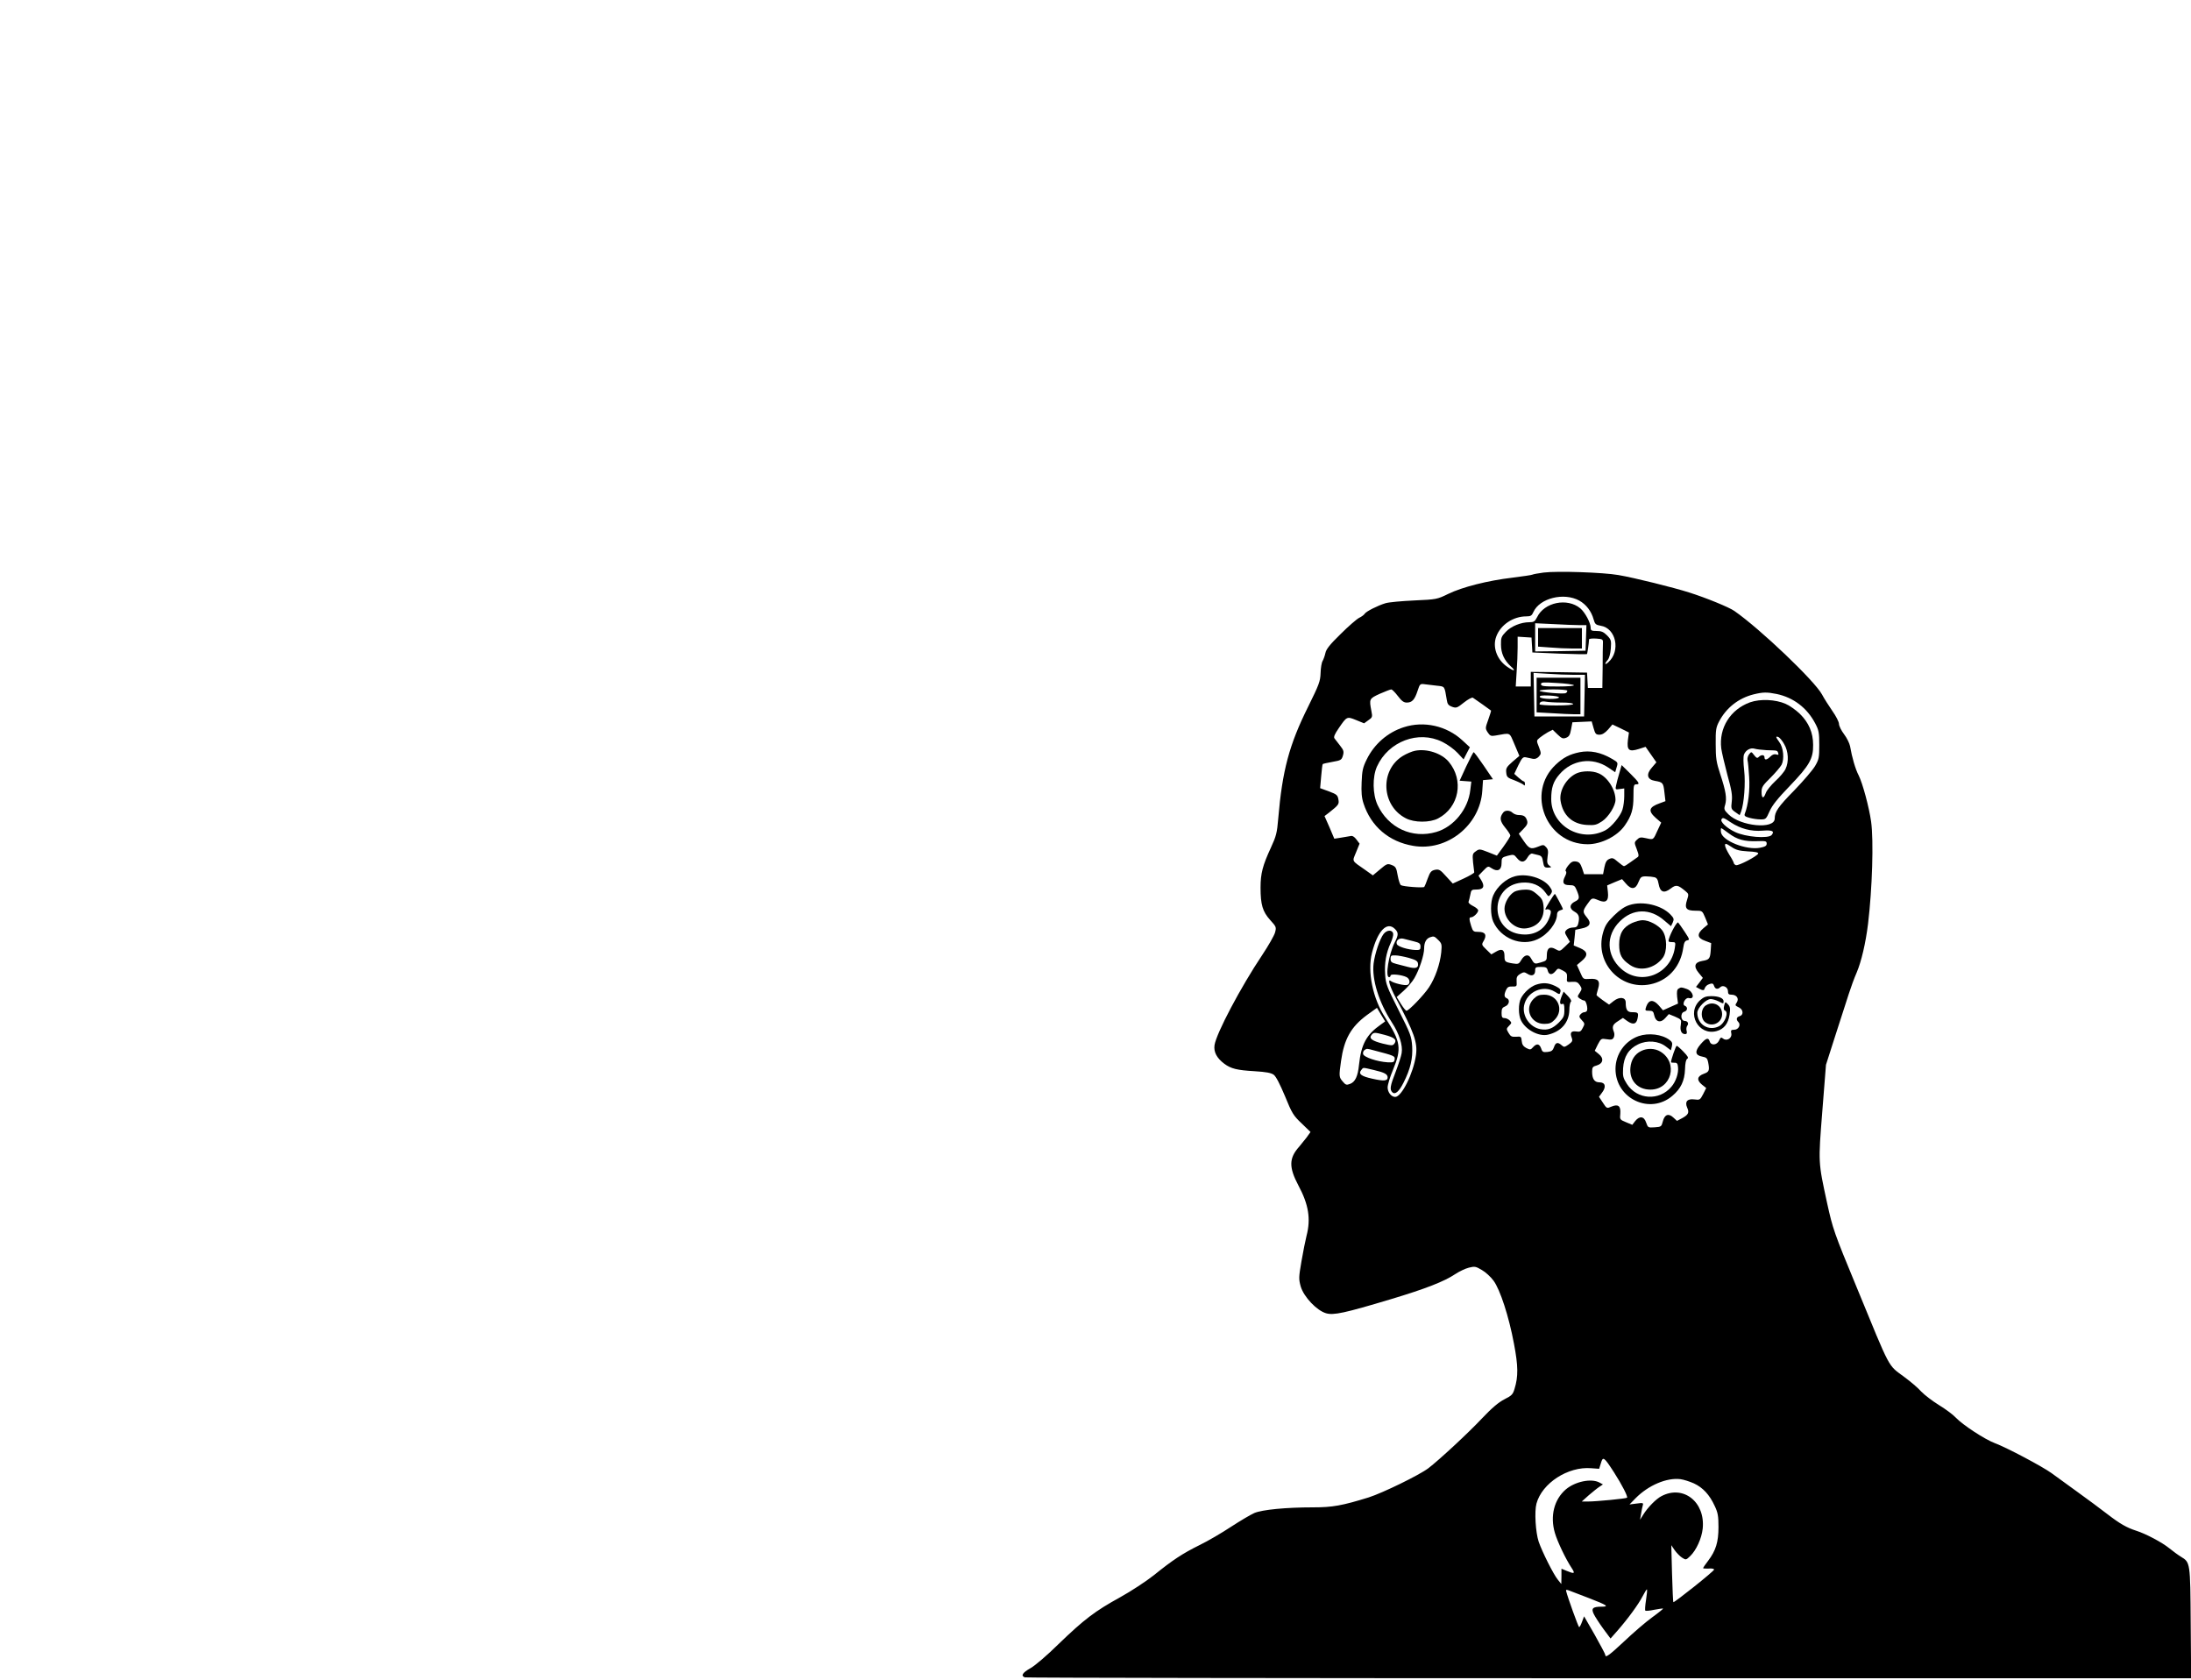 <?xml version="1.0" encoding="UTF-8"?>
<!DOCTYPE svg  PUBLIC '-//W3C//DTD SVG 20010904//EN'  'http://www.w3.org/TR/2001/REC-SVG-20010904/DTD/svg10.dtd'>
<svg width="1500pt" height="1150pt" version="1.0" viewBox="0 0 1500 1150" xmlns="http://www.w3.org/2000/svg">
<g transform="translate(0 1150) scale(.1 -.1)">
<path d="m10568 7580c-37-5-71-11-76-14s-67-12-138-21c-169-20-342-64-439-111-76-37-79-38-234-45-86-4-174-12-196-19-53-16-132-56-142-72-4-7-21-20-38-28-16-8-74-58-127-111-74-72-99-104-104-130-4-19-13-43-19-54-7-11-13-48-14-83-2-57-10-78-85-230-130-261-177-437-205-767-8-97-14-120-50-198-57-123-71-178-71-274 0-117 14-164 66-222 42-46 43-49 33-86-6-21-46-91-88-154-146-218-314-536-326-616-7-47 15-89 67-128 46-34 87-44 208-51 79-5 111-11 130-24 16-12 42-63 77-146 48-118 57-133 114-187l61-59-27-38c-16-20-38-48-50-62-71-79-72-141-6-266 70-130 86-229 56-344-8-32-24-111-35-176-19-110-19-121-5-172 21-71 109-164 173-183 52-15 124 0 447 97 233 70 362 120 438 171 27 18 69 38 93 44 40 10 47 9 89-16 25-14 61-47 80-73 45-61 105-244 140-432 29-152 30-224 4-308-11-38-19-47-69-72-41-21-86-59-156-133-95-101-293-284-365-339-62-47-312-169-409-200-181-56-247-68-380-68-186 0-350-16-403-39-25-11-96-53-159-94-62-41-159-98-215-125-119-59-185-103-314-207-52-41-155-109-231-151-171-94-246-151-421-320-76-75-161-148-192-165-55-31-68-52-39-63 9-3 1809-6 4e3 -6h3985l-3 378c-3 417-3 415-67 454-20 12-56 39-81 59-48 39-159 98-225 119-65 21-111 47-198 114-45 35-137 103-205 152s-146 106-175 127c-61 45-312 178-391 207-69 26-218 124-266 174-19 21-71 59-115 86s-99 69-122 93c-22 25-74 69-115 99-116 87-89 36-327 615-156 377-163 399-202 575-62 287-61 273-33 631l25 317 65 203c36 111 77 238 91 282s38 110 54 146c32 75 62 203 78 334 29 242 39 570 21 700-14 99-58 262-85 316-23 44-46 124-59 200-4 20-22 57-41 82s-35 57-35 71c0 13-20 53-45 88-24 35-57 86-71 113-50 93-423 449-600 572-35 25-196 91-311 127-103 33-376 101-483 119-102 18-418 29-512 17zm244-192c47-26 83-73 98-128 9-33 15-38 48-44 106-16 139-173 53-250-25-23-28-11-4 16 10 12 18 42 21 78 4 55 2 61-26 90-24 24-39 30-71 30-35 0-41 3-41 22 0 34-38 105-71 133-89 74-247 42-296-61-15-29-22-34-53-34-57 0-124-27-161-66-30-31-34-41-33-87 0-60 22-107 67-149 41-36 21-36-30 1-67 49-96 134-69 204 30 80 116 137 205 137 31 0 38 5 49 30 43 95 209 136 314 78zm1-168h48l-3-87-3-88-172-3-173-2v96 97l128-6c70-4 149-7 175-7zm-325-136 3-51 185-8c102-4 187-5 189-3s13 74 14 101c1 4 22 7 49 5 44-3 47-5 46-30-1-16-2-91-2-168l-2-140h-49-50l-3 53-3 52-192 3-193 2v-50-50h-51-52l6 98c4 53 7 130 7 170v73l48-3 47-3 3-51zm285-204h78l-3-142-3-143h-170-170l-6 298 98-6c54-4 133-7 176-7zm-931-75c50-6 47-1 63-97 4-29 12-38 36-47 29-10 35-8 81 29 28 22 55 37 62 33 6-4 36-25 66-46 30-22 56-41 58-42 1-1-7-29-19-62-21-58-21-60-4-87 16-24 23-27 52-22 110 19 94 26 132-61l33-78-47-40c-41-36-46-45-43-74 3-31 8-36 58-54 30-12 58-26 62-31 5-7 8-4 8 7 0 9-3 17-7 17-5 0-21 12-37 26l-29 26 28 59c25 51 32 58 52 54 13-3 34-7 47-10 15-3 29 2 41 15 17 19 17 22 1 65-18 45-18 45 6 65 12 10 38 27 55 37l33 17 33-32c29-28 37-31 59-23 20 8 27 19 34 58l9 48 132 6 13-46c11-39 16-45 40-45 19 0 37 11 59 35l30 35 57-27 56-28-7-51c-8-70 7-83 74-62l47 15 74-106-30-35c-42-47-34-83 20-92s58-13 65-79l7-60-38-14c-76-27-83-52-28-101l37-32-24-51c-31-69-28-67-78-56-39 9-47 7-64-10-19-18-19-20-1-66 15-40 15-48 3-55-8-5-29-20-48-34s-38-26-43-26c-4 0-23 14-42 30-30 26-37 29-59 19-18-8-26-23-33-57l-9-47h-65-65l-14 42c-12 33-20 42-42 45-21 3-33-3-53-28-15-19-22-35-16-39s4-17-6-36c-21-42-12-59 31-59 31 0 37-4 50-36 21-50 19-61-12-76-39-19-41-49-3-70 31-17 36-38 24-85-5-17-14-23-34-23-16 0-36-7-45-16-14-15-14-19 4-49l19-33-34-33c-34-33-36-33-63-18-39 23-61 9-61-40 0-36-2-39-41-50-44-13-44-13-70 32-15 26-43 20-63-14-17-29-21-31-59-25-54 9-57 12-57 52 0 43-19 52-59 28l-31-18-34 33c-33 32-34 34-18 60 23 40 10 61-35 61-36 0-39 3-51 40-15 49-15 60 0 60 16 0 48 31 48 47 0 7-16 21-35 30-20 10-34 22-31 29s8 29 12 48c6 34 9 36 44 36 47 0 57 21 31 64l-19 31 33 34c32 33 33 33 58 16 40-26 67-12 67 35 0 38 2 40 42 51 40 10 43 10 63-15 27-34 52-33 73 4 10 17 23 28 32 26 8-2 27-7 41-10 22-5 28-13 33-46 6-35 9-40 34-40 25 1 26 2 9 14-15 12-17 22-12 61 6 36 4 50-10 65-16 18-20 18-56 3-49-19-60-15-99 42l-32 47 32 33c25 26 30 38 25 56-9 30-23 39-57 39-15 0-33 7-42 15-18 18-50 20-64 3-27-34-24-59 12-103 20-24 36-49 36-55 0-7-21-40-46-75l-46-63-60 24c-57 22-61 23-84 6-23-16-24-21-19-77 4-33 7-63 8-67 1-5-32-24-73-43l-74-34-46 50c-40 45-48 49-76 44-26-6-33-15-49-58-10-29-21-55-24-59-7-8-144 2-160 12-6 3-16 33-22 66-9 54-14 61-41 72-29 11-34 9-80-30l-49-41-52 37c-96 67-90 55-63 121l24 59-21 28c-15 20-28 28-42 24-11-2-40-7-65-11l-45-7-33 78-34 77 29 22c68 54 72 59 66 92-5 29-11 35-65 55l-60 22 7 80c4 45 8 83 11 85 2 2 31 9 66 15 58 10 63 13 72 43 8 28 5 37-20 69-16 20-33 42-38 49-7 9 2 30 29 69 56 82 56 82 120 56l54-22 29 21c28 19 29 23 21 63-16 83-15 85 57 118 37 16 72 30 79 30 6 0 26-20 45-45 26-34 40-45 61-45 36 0 54 19 74 80 16 49 17 50 53 45 20-2 58-7 84-10zm2320-56c116-24 209-95 265-201 25-47 28-64 28-148 0-87-2-99-29-145-16-27-80-102-142-166-111-113-134-147-134-193 0-76-233-54-317 29-30 30-32 35-22 66 12 44 5 91-34 209-27 82-31 110-31 205-1 97 2 115 23 155 49 94 133 160 236 186 65 16 92 16 157 3zm-313-879c64-43 141-64 218-57 66 5 84-3 62-30-23-26-179-14-251 21-57 27-103 70-92 87 8 14 15 11 63-21zm-14-75c57-43 108-57 193-54 60 2 67 1 67-17 0-15-10-21-45-28-95-18-261 48-268 107-2 15-1 27 2 27s26-16 51-35zm132-124c49-2 73-7 70-15-6-17-136-86-153-79-7 3-14 9-14 14 0 4-13 30-30 56-16 26-30 55-30 65 0 16 5 15 42-9 33-23 55-28 115-32zm-640-177c16-4 23-16 28-45 10-57 36-68 82-33 38 29 49 27 102-17 23-19 23-22 11-60-19-57-6-74 56-74 48 0 48 0 68-47l19-47-31-26c-46-39-43-67 11-86l42-16-3-49c-4-58-10-65-58-73-53-9-61-38-24-82l28-34-23-31-24-31 26-14c16-9 28-10 30-4 7 21 19 33 40 39 16 5 23 2 28-14 7-22 25-26 42-9 18 18 53 1 53-27 0-19 5-24 24-24 35 0 53-26 37-52-14-22-14-21 17-37 28-15 29-51 2-58-22-6-26-23-9-40 19-19 1-53-28-53-22 0-25-4-20-26 6-32-32-55-57-34-13 10-17 8-27-14-15-32-55-36-64-6-9 29-25 24-63-20-41-48-37-75 12-84 28-5 35-12 40-37 11-57 8-67-28-80-47-17-52-43-15-74l30-24-21-42c-21-40-23-41-61-36-48 6-66-16-48-57 15-33 8-48-34-71l-36-19-25 23c-33 31-60 21-72-27-9-35-11-37-56-40s-46-2-58 32c-14 44-45 48-75 11l-20-26-43 18c-42 17-43 19-39 58 4 53-14 68-60 49-32-14-33-14-59 26l-27 41 22 30c29 39 21 69-19 69-34 0-50 23-50 73 0 30 4 35 33 43 43 13 49 49 12 78l-27 22 21 43c22 41 23 42 61 36 31-5 40-3 48 12 5 10 6 27 1 38-14 36-9 50 27 73l35 23 29-21c40-28 63-23 71 17 8 39 5 43-37 43-33 0-44 16-44 67 0 36-42 41-82 10l-32-25-43 30c-24 17-43 33-43 36s5 22 11 43c16 53 1 71-58 67-44-3-44-3-65 46l-22 49 32 27c46 38 43 66-11 89l-43 18 6 54 5 53 42 9c58 11 71 36 38 75-31 38-31 45 3 93 31 44 31 44 77 25 50-21 70-4 63 57l-5 45 51 22 51 21 26-30c37-44 67-41 86 9 15 36 19 40 52 40 20 0 46-3 58-6zm-1777-354c25-25 25-41-2-93-40-80-66-237-38-237 6 0 10 5 10 11 0 14 79 5 110-11 23-12 27-45 6-53-17-7-96 12-115 27-23 18-6-38 34-114 127-240 151-308 139-394-18-125-98-286-142-286-27 0-52 32-52 65 0 18 16 72 37 121 60 146 53 192-53 356-86 132-124 316-91 445 39 152 103 217 157 163zm297-76c24-24 25-30 20-85-9-81-41-174-84-239-36-54-138-160-154-160-5 0-22 21-38 47l-29 47 48 43c27 24 60 63 73 86 34 58 67 158 67 205 0 39 14 66 40 75s30 8 57-19zm-167-9c38-9 45-15 45-36s-4-24-35-23c-52 2-120 23-127 40-9 24 16 45 46 37 14-3 46-12 71-18zm-35-113c48-14 61-21 63-40 4-29-16-36-69-22-24 6-61 16-81 21-31 8-38 14-38 34 0 22 4 25 33 24 17 0 59-8 92-17zm951-87c8-31 30-32 53-4 17 21 18 21 49 5 27-14 32-21 30-49-3-31-2-32 34-29 30 2 40-2 54-23 15-23 15-27-1-52-17-25-17-27 1-40 10-7 23-13 30-13 13 0 27-56 18-71-3-5-11-9-18-9-8 0-19-7-26-15-11-13-9-20 9-39 21-22 22-26 7-53-12-25-20-29-44-25-36 5-45-8-32-42 8-22 5-28-21-47-28-19-31-20-48-5-26 23-41 20-52-13-8-23-17-30-44-33-30-3-36-1-44 24-12 33-31 36-56 8-16-18-20-18-46-5-20 11-29 24-31 47-3 31-5 33-38 30-30-2-38 2-52 26-16 27-16 29 3 49 19 19 19 21 4 37-9 9-25 16-36 16-15 0-19 7-19 35 0 29 5 37 25 45 28 11 34 47 10 56-18 7-19 24-4 57 9 19 18 24 43 23 30-1 31 1 29 35-2 28 3 38 24 51 24 14 29 14 50 1 30-20 53-10 53 22 0 23 4 25 40 25 34 0 41-4 46-25zm-1141-302 28-46-29-21c-99-69-135-135-150-276-8-79-26-118-62-131-23-9-30-7-49 16-26 30-27 36-12 141 21 150 68 234 178 315 37 27 67 49 68 49 0 0 13-21 28-47zm24-138c68-18 86-34 68-59-12-16-16-16-80-1-75 19-97 36-77 60 15 18 21 18 89 0zm-74-106c142-37 146-39 143-62-3-19-8-22-48-20-70 4-164 35-168 57-2 10 2 22 10 27 16 11 15 11 63-2zm2-135c72-17 93-28 93-51 0-24-27-26-106-8-77 17-96 33-74 60 15 18 5 18 87-1zm1642-2753c56-87 97-168 90-175-6-6-210-26-267-26h-43l48 43c27 23 59 49 73 58l24 16-24 13c-56 30-166 7-230-47-80-69-109-182-75-298 17-59 75-181 116-242 24-37 18-40-35-18l-36 15v-52l-1-53-24 30c-29 35-107 190-131 260-21 63-30 207-15 261 38 140 216 255 374 242l55-4 12 38c14 49 21 44 89-61zm548-77c62-29 107-78 142-154 22-46 26-69 26-145 0-103-18-161-71-231-19-24-34-47-34-50s17-4 38-3c20 2 37-1 37-7 1-10-274-229-279-223-2 2-6 91-9 197l-5 193 23-34c13-18 36-42 50-51 27-17 28-17 56 10 42 40 79 122 86 188 19 182-132 302-282 223-36-18-95-78-125-127l-22-35 7 40c3 22 9 49 12 59 5 17 1 18-43 12l-48-6 42 43c87 88 213 142 307 130 22-3 63-16 92-29zm-717-786c124-48 138-58 85-58-62 0-73-12-53-52 9-18 38-63 65-100l49-66 46 52c72 82 146 183 174 238 14 27 27 48 29 46 3-2 0-34-6-72-6-37-8-70-5-73s31-1 62 6c32 6 59 10 60 8 2-1-32-29-75-60-44-32-129-105-190-163-105-98-131-117-131-94 0 6-33 67-72 137l-73 127-14-37c-7-20-16-37-20-37-5 0-78 202-89 247-3 10 3 11 25 2 15-6 75-29 133-51z"/>
<path d="m10530 7136v-63l83-6c45-4 112-7 150-7h67v70 70h-150-150v-64z"/>
<path d="m10520 6742v-119l107-6c58-4 126-7 150-7h43v125 125h-150-150v-118zm255 67c5-5-40-9-108-9-100 0-117 2-117 16 0 13 14 14 108 8 59-3 111-10 117-15zm-45-38c0-6-4-13-10-16-14-9-180 6-180 16 0 5 43 9 95 9 53 0 95-4 95-9zm-57-46c-4-15-125-13-131 3-3 10 12 12 65 10 39-2 67-7 66-13zm18-35c46 0 79-4 79-10s-45-10-115-10c-63 0-115 4-115 8 0 17 16 23 44 18 16-3 64-6 107-6z"/>
<path d="m9610 6521c-109-35-201-114-253-220-27-54-32-78-35-156-3-70 0-106 13-146 51-157 174-262 340-290 231-40 458 141 473 377l5 73 68 6-63 93c-34 50-65 92-69 92-3 0-26-44-51-97l-45-98 80-6-7-57c-14-131-113-253-233-288-164-48-328 27-402 185-34 74-36 191-4 263 78 172 284 250 447 169 35-17 82-51 105-76l41-44 21 41 22 42-51 47c-108 100-264 135-402 90z"/>
<path d="m9688 6360c-21-4-59-20-85-36-158-98-146-340 21-426 58-31 166-31 222-1 144 76 178 262 72 388-49 58-150 91-230 75z"/>
<path d="m10814 6350c-68-14-111-36-163-85-206-193-65-545 219-545 93 0 204 56 254 129 46 66 59 111 59 199 0 73 2 82 18 82 29 0 23 11-40 74l-59 58-16-56c-9-30-19-68-22-84-6-27-4-29 25-24l31 4v-52c0-29-5-70-12-92-13-45-77-122-118-143-167-86-370 31-370 214 0 78 14 121 56 169 86 101 225 120 333 48l49-33 10 34c10 32 9 34-31 57-78 46-150 60-223 46z"/>
<path d="m10795 6206c-71-32-122-119-111-189 16-100 81-159 180-165 53-3 66 0 104 25 44 29 92 106 92 147 0 71-55 157-117 182-41 18-109 17-148 0z"/>
<path d="m10373 5501c-60-15-124-71-150-131-20-45-20-135 0-180 52-115 192-172 302-121 73 33 135 113 135 173 0 11 9 22 20 25s20 7 20 9c0 7-52 104-55 104-5 0-65-96-65-104 0-4 4-5 8-2 4 2 14 1 21-3 11-7 11-16 2-44-29-87-100-133-193-124-221 20-221 334 0 354 69 6 127-18 162-67 22-31 22-31 37-11 12 18 11 24-8 51-43 58-155 92-236 71z"/>
<path d="m10368 5395c-35-20-68-75-68-116 0-77 74-144 148-135 83 11 129 70 119 155-4 38-12 51-44 78-31 27-47 33-83 32-25 0-57-6-72-14z"/>
<path d="m11982 6692c-136-49-215-176-198-316 4-28 23-109 42-181 29-104 35-140 30-182-6-49-4-53 24-73l30-21 10 25c20 54 31 193 21 281-6 52-7 95-1 110 12 30 45 48 73 39 12-4 49-8 82-10 76-2 72-1 79-20 4-12 1-14-14-9-12 4-26-1-39-14-25-25-41-27-41-6 0 18-21 20-39 3-10-11-16-8-32 12-19 25-19 25-35 5-8-11-13-29-10-40s8-63 11-115c6-89-6-191-30-252-5-13 2-19 32-27 21-6 55-11 76-11 36 0 38 2 62 56 18 41 56 88 139 174 134 140 160 186 159 280 0 84-30 153-91 213-26 25-69 56-97 68-70 31-174 35-243 11zm233-287c29-49 33-120 9-170-8-18-40-56-70-83-30-28-59-64-65-81-15-42-29-39-29 7 0 33 8 45 61 97 33 33 67 73 76 89 20 39 13 118-16 156-25 35-26 41-6 34 9-4 27-25 40-49z"/>
<path d="m11157 5304c-34-10-67-33-107-72-48-47-61-68-75-116-62-214 131-410 344-350 111 31 188 123 205 246 5 36 12 47 27 50 18 3 16 8-17 58-20 30-40 59-45 64-7 8-49-65-63-111-6-20-4-23 20-23 26 0 26-2 20-41-29-182-235-261-368-141-101 91-105 228-9 323 89 90 209 92 306 6l45-38 12 25c10 23 8 30-16 55-62 64-189 94-279 65z"/>
<path d="m11174 5181c-62-28-89-73-89-148 0-69 17-101 75-140 68-47 169-24 224 50 31 42 30 140-3 186-27 37-91 71-136 71-16 0-48-9-71-19z"/>
<path d="m11491 4731c-10-6-12-22-9-56l6-46-52-23-51-23-30 35c-37 41-67 38-84-8-10-29-9-30 19-30 24 0 30-5 35-31 10-46 44-55 75-20l25 28 44-18c42-19 43-20 38-56-7-39 5-63 30-63 11 0 14 7 10 22-4 12-1 28 4 35 12 14 4 33-16 33-29 0-33 55-5 63 23 6 27 32 5 41-23 8 3 59 27 53 44-12 31 46-14 62-37 13-39 13-57 2z"/>
<path d="m11640 4653c-98-88-12-247 113-212 50 14 79 51 88 112 6 43 4 55-11 71-18 19-19 19-26-9-5-19-3-30 4-33 30-10 2-86-39-108-71-36-149 11-149 92 0 33 59 94 92 94 12 0 36-7 52-15 35-18 36-18 36 0 0 21-33 35-84 35-36 0-52-6-76-27z"/>
<path d="m11670 4610c-26-26-26-81 0-105 46-42 120-10 120 52 0 42-30 73-70 73-17 0-39-9-50-20z"/>
<path d="m11217 4406c-94-34-157-124-157-225 1-204 237-315 390-183 58 49 83 103 86 181 1 41 6 66 15 72 11 6 5 17-26 49-21 22-42 40-46 40-6 0-39-96-39-112 0-3 10-4 23-4 17 1 23-5 25-29 5-41-14-99-45-135-83-99-235-90-305 19-26 41-29 53-26 107 5 80 38 133 103 164 61 30 140 24 190-15l34-26 7 27c5 21 2 31-16 44-52 39-144 50-213 26z"/>
<path d="m11235 4304c-43-21-68-60-73-114-8-87 49-150 137-150 144 0 193 184 69 260-39 24-92 25-133 4z"/>
<path d="m9472 5105c-25-32-59-132-68-201-13-108 35-265 125-404 50-76 76-157 67-210-3-21-22-78-41-128-38-98-42-121-23-140s46 4 77 66c47 93 64 165 59 249-5 68-11 85-93 247-79 157-88 179-92 243-6 78 7 151 38 217 11 25 19 53 17 63-5 29-43 28-66-2z"/>
<path d="m10515 4758c-37-13-82-53-102-92-19-37-19-116 1-154 33-64 122-110 183-96 91 21 144 83 147 167 0 29 5 55 11 59s-3 20-20 38l-30 31-12-28c-17-40-16-64 2-57 12 5 15-3 15-41 0-42-5-52-38-86-43-42-76-54-127-45-72 14-124 89-111 161 18 95 130 145 211 95 32-20 33-20 38 0 4 15-4 24-37 40-46 22-84 24-131 8z"/>
<path d="m10499 4661c-65-66-20-171 73-171 36 0 50 6 73 30 64 67 20 170-73 170-35 0-49-6-73-29z"/>
</g>
</svg>
